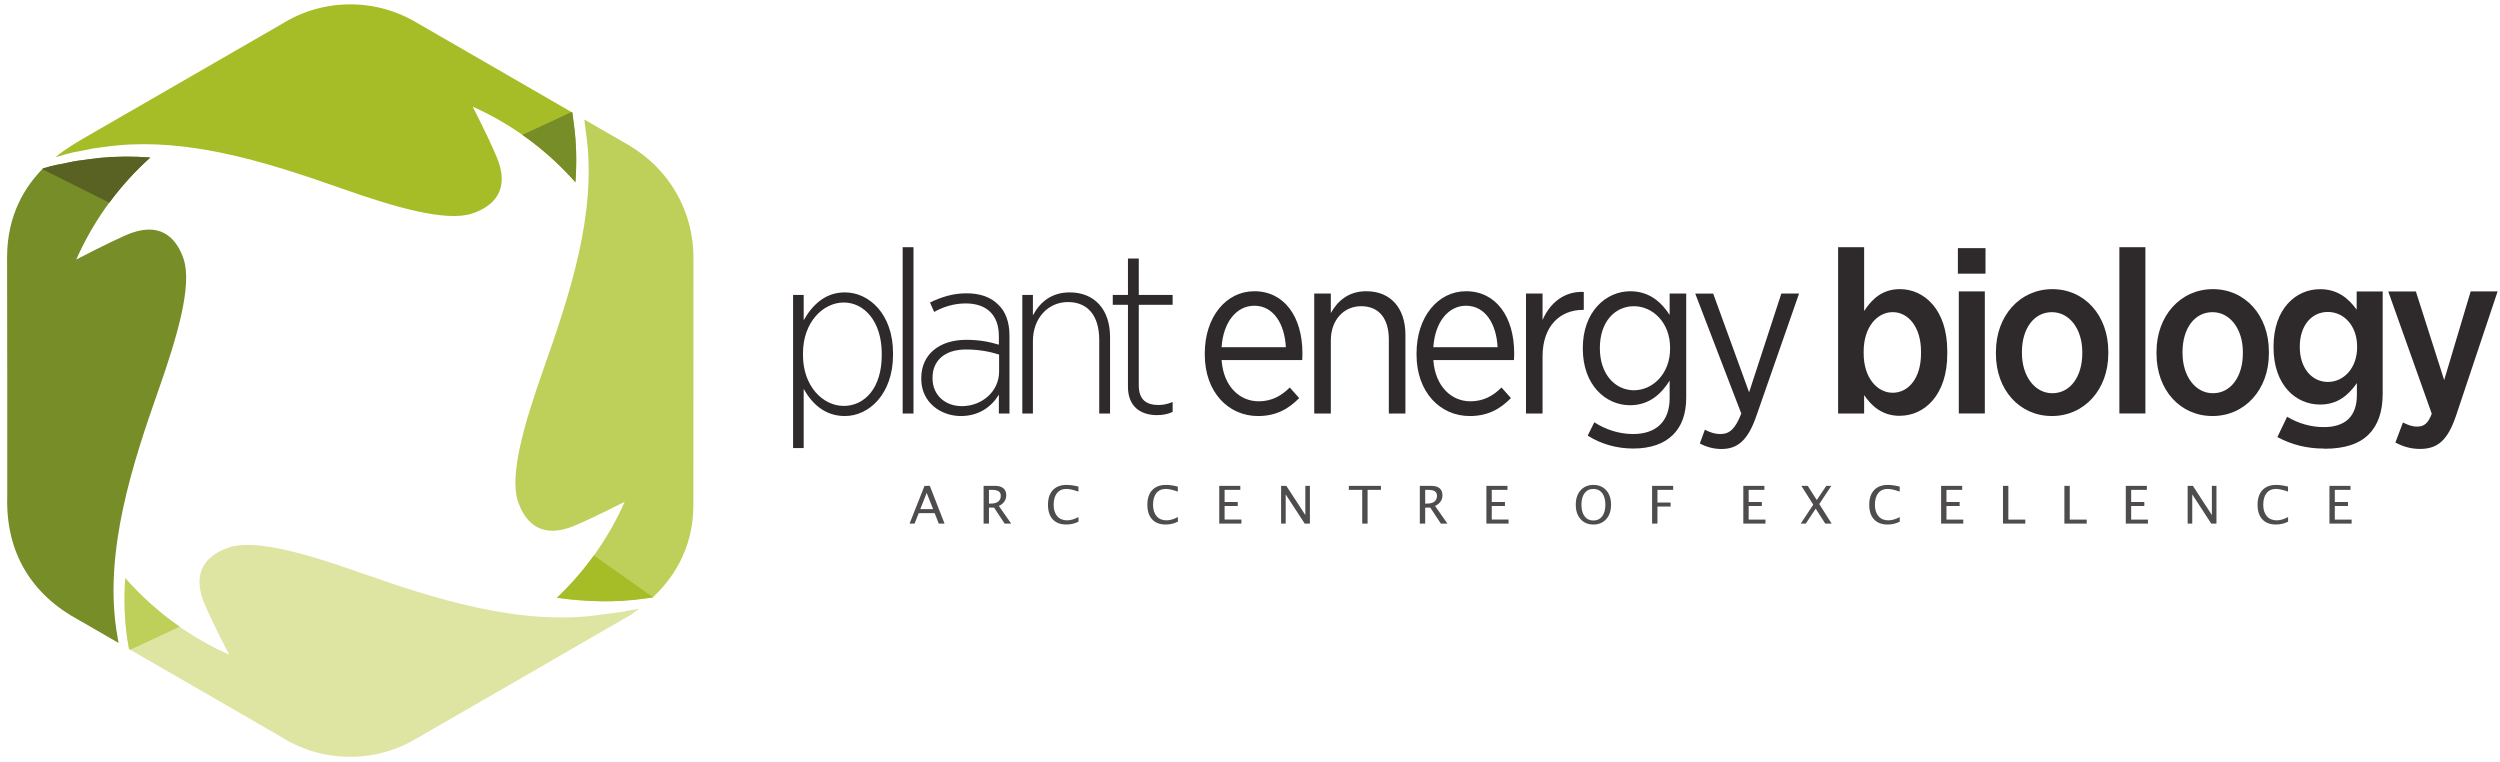 <svg xmlns:rdf="http://www.w3.org/1999/02/22-rdf-syntax-ns#" xmlns="http://www.w3.org/2000/svg" xml:space="preserve" height="107.5" width="352.5" version="1.1" xmlns:cc="http://creativecommons.org/ns#" xmlns:dc="http://purl.org/dc/elements/1.1/"><defs><clipPath id="clipPath18" clipPathUnits="userSpaceOnUse"><path d="m0 0h282v86h-282v-86z"/></clipPath></defs><g transform="matrix(1.25,0,0,-1.25,0,107.5)"><g clip-path="url(#clipPath18)"><g fill="#2e2a2b"><path d="m89.46 35.46h1.195v6.675c0.909-1.636 2.364-3.065 4.65-3.065 2.727 0 5.429 2.494 5.429 6.91v0.182c0 4.416-2.702 6.857-5.429 6.857-2.26 0-3.689-1.454-4.65-3.143v2.858h-1.195v-17.27zm5.715 4.753c-2.338 0-4.598 2.208-4.598 5.715v0.234c0 3.48 2.26 5.715 4.598 5.715 2.312 0 4.286-2.131 4.286-5.767v-0.182c0-3.689-1.922-5.715-4.286-5.715zm6.645-0.857h1.221v18.76h-1.221v-18.76zm6.566-0.286c2.104 0 3.507 1.117 4.286 2.416v-2.13h1.195v8.806c0 1.506-0.442 2.702-1.247 3.455-0.857 0.883-2.078 1.298-3.611 1.298-1.558 0-2.857-0.441-4.104-1.038l0.468-1.066c0.961 0.546 2.182 0.962 3.558 0.962 2.338 0 3.741-1.273 3.741-3.689v-0.961c-1.065 0.312-2.156 0.545-3.688 0.545-3.04 0-5.066-1.662-5.066-4.311v-0.105c0-2.649 2.208-4.182 4.468-4.182zm0.104 1.117c-1.844 0-3.299 1.221-3.299 3.117v0.104c0 1.87 1.325 3.169 3.766 3.169 1.533 0 2.754-0.259 3.741-0.571v-1.922c0-2.208-1.896-3.897-4.208-3.897zm6.826-0.831h1.196v8.182c0 2.572 1.714 4.39 3.948 4.39 2.26 0 3.532-1.558 3.532-4.26v-8.312h1.221v8.65c0 3.065-1.74 5.013-4.545 5.013-2.13 0-3.403-1.168-4.156-2.597v2.312h-1.196v-13.38zm15.19-0.182c0.649 0 1.221 0.104 1.767 0.364v1.117c-0.572-0.234-1.065-0.338-1.585-0.338-1.325 0-2.234 0.546-2.234 2.208v9.092h3.819v1.117h-3.819v4.104h-1.221v-4.104h-1.714v-1.117h1.714v-9.248c0-2.233 1.429-3.195 3.273-3.195"/><path d="m141.9 39.07c2.026 0 3.429 0.78 4.649 2.026l-1.065 1.195c-0.935-0.935-2.026-1.558-3.506-1.558-2.13 0-3.975 1.662-4.183 4.649h9.092c0.026 0.234 0.026 0.598 0.026 0.78 0 4.078-2.026 6.987-5.429 6.987-3.169 0-5.585-2.883-5.585-7.013v-0.13c0-4.286 2.702-6.936 6.001-6.936zm-4.105 7.767c0.182 2.831 1.689 4.676 3.689 4.676 2.208 0 3.429-2.104 3.559-4.676h-7.248zm10.45-7.481h1.871v8.234c0 2.312 1.454 3.871 3.428 3.871 1.975 0 3.117-1.351 3.117-3.767v-8.338h1.871v8.858c0 3.039-1.663 4.935-4.416 4.935-2.026 0-3.247-1.116-4-2.467v2.207h-1.871v-13.53zm17.54-0.286c2.027 0 3.429 0.78 4.65 2.026l-1.065 1.195c-0.935-0.935-2.026-1.558-3.507-1.558-2.13 0-3.974 1.662-4.182 4.649h9.092c0.026 0.234 0.026 0.598 0.026 0.78 0 4.078-2.026 6.987-5.429 6.987-3.169 0-5.585-2.883-5.585-7.013v-0.13c0-4.286 2.701-6.936 6-6.936zm-4.104 7.767c0.182 2.831 1.688 4.676 3.689 4.676 2.208 0 3.428-2.104 3.558-4.676h-7.247zm10.45-7.481h1.87v6.442c0 3.481 2.026 5.247 4.546 5.247h0.104v2.026c-2.208 0.104-3.845-1.272-4.65-3.169v2.987h-1.87v-13.53zm12.1-3.95c1.922 0 3.455 0.519 4.494 1.558 0.961 0.961 1.48 2.338 1.48 4.183v11.74h-1.87v-2.415c-0.909 1.428-2.286 2.675-4.442 2.675-2.753 0-5.351-2.312-5.351-6.39v-0.104c0-4.078 2.572-6.364 5.326-6.364 2.156 0 3.532 1.273 4.467 2.78v-1.975c0-2.701-1.584-4.052-4.13-4.052-1.558 0-3.091 0.494-4.364 1.325l-0.753-1.506c1.584-0.988 3.325-1.455 5.143-1.455zm0.078 6.572c-2.104 0-3.844 1.792-3.844 4.727v0.052c0 2.961 1.714 4.702 3.844 4.702 2.078 0 4.078-1.793 4.078-4.702v-0.078c0-2.883-2-4.701-4.078-4.701zm12.99-0.234-4.052 11.14h-2.026l5.195-13.53c-0.675-1.74-1.324-2.312-2.338-2.312-0.675 0-1.246 0.208-1.766 0.494l-0.571-1.559c0.779-0.415 1.584-0.623 2.441-0.623 1.819 0 2.987 0.961 3.949 3.766l4.805 13.77h-2l-3.637-11.14"/><path d="m214.3 39.1c2.779 0 5.351 2.338 5.351 6.962v0.364c0 4.649-2.598 6.961-5.351 6.961-1.974 0-3.169-1.143-4.026-2.468v7.196h-2.935v-18.76h2.935v2.078c0.831-1.221 2.026-2.338 4.026-2.338zm-0.805 2.598c-1.767 0-3.273 1.714-3.273 4.416v0.259c0 2.702 1.506 4.417 3.273 4.417 1.766 0 3.195-1.689 3.195-4.442v-0.234c0-2.753-1.403-4.416-3.195-4.416zm7.353 13.43h3.117v2.883h-3.117v-2.883zm0.104-15.77h2.935v13.77h-2.935v-13.77zm10.5-0.286c3.663 0 6.364 2.987 6.364 7.04v0.234c0 4.078-2.675 7.039-6.312 7.039-3.662 0-6.364-3.013-6.364-7.065v-0.234c0-4.078 2.676-7.014 6.312-7.014zm0.052 2.572c-2 0-3.429 1.948-3.429 4.52v0.156c0 2.571 1.325 4.468 3.377 4.468 2 0 3.429-1.923 3.429-4.494v-0.156c0-2.572-1.325-4.494-3.377-4.494zm7.561-2.286h2.935v18.76h-2.935v-18.76zm10.5-0.286c3.663 0 6.365 2.987 6.365 7.04v0.234c0 4.078-2.676 7.039-6.313 7.039-3.662 0-6.363-3.013-6.363-7.065v-0.234c0-4.078 2.675-7.014 6.311-7.014zm0.052 2.572c-1.999 0-3.428 1.948-3.428 4.52v0.156c0 2.571 1.324 4.468 3.376 4.468 2.001 0 3.429-1.923 3.429-4.494v-0.156c0-2.572-1.325-4.494-3.377-4.494zm12.63-6.26c2.182 0 3.87 0.519 4.961 1.636 1.013 1.013 1.559 2.52 1.559 4.572v11.53h-2.936v-2.052c-0.883 1.221-2.103 2.312-4.13 2.312-2.727 0-5.247-2.208-5.247-6.468v-0.104c0-4.234 2.494-6.442 5.247-6.442 2 0 3.195 1.065 4.156 2.416v-1.325c0-2.442-1.324-3.636-3.74-3.636-1.481 0-2.935 0.441-4.13 1.168l-1.1-2.29c1.584-0.858 3.325-1.299 5.221-1.299zm0.337 7.533c-1.766 0-3.169 1.506-3.169 3.948v0.026c0 2.442 1.377 3.922 3.169 3.922 1.767 0 3.299-1.506 3.299-3.922v-0.052c0-2.389-1.532-3.922-3.299-3.922zm13.12 0.208-3.195 10h-3.117l4.91-13.79c-0.416-1.117-0.883-1.455-1.663-1.455-0.545 0-1.117 0.208-1.584 0.468l-0.857-2.26c0.857-0.467 1.766-0.727 2.779-0.727 2.026 0 3.143 1.013 4.078 3.792l4.676 13.98h-3.039l-2.988-10"/></g><g fill-rule="evenodd"><path d="m65.91 72.52 5.201-3.003 0.004-0.016c4.337-2.598 7.175-7.337 7.104-12.75v-0.002l-0.006-27.59c0.037-5.295-2.571-8.671-4.591-10.55l-0.964-0.128c-3.214-0.466-6.528-0.363-9.834 0.092 3.034 2.882 5.534 6.319 7.336 10.15 0.105 0.224 0.207 0.451 0.308 0.678-2.726-1.39-5.241-2.578-6.264-2.928-3.579-1.228-5.134 1.043-5.779 2.975-0.495 1.476-0.318 3.661 0.245 6.224s1.514 5.504 2.565 8.491c1.47 4.181 3.04 8.689 4.059 13.3 0.983 4.445 1.453 8.983 0.828 13.4-0.017 0.118-0.139 1.101-0.212 1.666" fill="#becf5a"/><path d="m47.2 83.33 17.37-10.03 0.153-1.203c0.311-2.199 0.351-4.427 0.191-6.66-1.436 1.629-3.027 3.118-4.749 4.445-1.902 1.464-3.965 2.731-6.156 3.77-0.228 0.108-0.458 0.215-0.689 0.318 1.391-2.728 2.58-5.247 2.932-6.27 1.227-3.579-1.045-5.134-2.975-5.78-1.477-0.494-3.662-0.316-6.225 0.247s-5.505 1.513-8.492 2.563c-4.231 1.489-8.8 3.035-13.46 4.009-3.921 0.817-7.911 1.23-11.83 0.864-0.46-0.04-1.65-0.19-2.7-0.34-0.42-0.06-1.443-0.31-2.312-0.45-0.329-0.06-1.204-0.31-2.018-0.55 1.277 1.022 2.435 1.701 3.842 2.512l21.69 12.51c4.698 2.947 10.69 2.966 15.41 0.047" fill="#a6bd28"/><path d="m13.38 13.47-4.484 2.59c-5.278 2.83-8.252 7.55-8.079 13.88v13.13l-0.019 13.9c0 4.878 2.111 8.067 4.051 10.03 0.647 0.19 1.254 0.359 1.516 0.402 0.868 0.142 1.895 0.396 2.31 0.453 1.054 0.147 2.244 0.302 2.682 0.343 1.855 0.173 3.726 0.171 5.599 0.035-3.36-3.01-6.11-6.69-8.042-10.82-0.108-0.23-0.212-0.46-0.314-0.69 2.799 1.457 5.349 2.699 6.329 3.035 3.579 1.228 5.134-1.044 5.78-2.975 0.493-1.476 0.317-3.662-0.246-6.225-0.564-2.563-1.513-5.504-2.564-8.491-1.468-4.172-3.014-8.723-4.012-13.38-0.976-4.548-1.429-9.192-0.773-13.67 0.013-0.087 0.197-1.188 0.257-1.544" fill="#768d28"/><path d="m72.12 17.35c-0.43-0.32-0.72-0.52-0.79-0.6l-12.46-7.198-11.81-6.808c-2.2-1.341-4.8-2.114-7.57-2.114-2.931 0-5.661 0.866-7.948 2.354l-16.99 9.808c-0.079 0.466-0.188 1.125-0.198 1.192-0.328 2.237-0.378 4.515-0.226 6.803 3.053-3.477 6.807-6.322 11.04-8.316 0.223-0.105 0.449-0.207 0.675-0.307-1.419 2.731-2.641 5.265-2.997 6.304-1.227 3.579 1.044 5.134 2.975 5.78 1.476 0.494 3.661 0.317 6.225-0.246 2.563-0.563 5.504-1.513 8.491-2.564 4.153-1.46 8.713-2.999 13.38-3.996 4.589-0.981 9.275-1.439 13.77-0.789 0.049 0.007 1.415 0.189 2.28 0.303 0.136 0.019 1.106 0.199 2.149 0.391" fill="#dee5a2"/><path d="m14.69 12.71-0.138 0.079c-0.078 0.465-0.188 1.125-0.197 1.192-0.328 2.237-0.378 4.515-0.226 6.803 1.811-2.062 3.868-3.903 6.126-5.474l-5.565-2.6" fill="#becf5a"/><path d="m66.99 23.34 6.665-4.702-0.035-0.033-0.964-0.128c-3.214-0.466-6.527-0.363-9.834 0.092 1.532 1.455 2.929 3.053 4.168 4.771" fill="#a6bd28"/><path d="m58.92 70.79 5.54 2.57 0.1-0.058 0.153-1.203c0.311-2.199 0.351-4.427 0.191-6.66-1.436 1.629-3.027 3.118-4.749 4.445-0.405 0.311-0.816 0.613-1.235 0.906" fill="#768d28"/><path d="m4.77 66.92 7.559-3.781c1.367 1.852 2.918 3.559 4.627 5.095-1.873 0.136-3.744 0.138-5.599-0.035-0.44-0.04-1.631-0.2-2.685-0.35-0.415-0.05-1.441-0.31-2.31-0.45-0.262-0.04-0.869-0.21-1.516-0.4l-0.079-0.08" fill="#596222"/></g><path d="m102.6 26.94 1.686 4.256h0.598l1.66-4.256h-0.65l-0.464 1.177h-1.797l-0.47-1.177h-0.563zm1.207 1.631h1.447l-0.723 1.827-0.724-1.827zm7.143-1.631v4.256h1.289c0.408 0 0.721-0.09 0.939-0.27s0.327-0.442 0.327-0.785c0-0.27-0.074-0.511-0.22-0.722-0.147-0.21-0.353-0.372-0.618-0.485l1.397-1.994h-0.741l-1.191 1.801h-0.576v-1.801h-0.606zm0.606 2.255h0.196c0.371 0 0.652 0.075 0.845 0.226 0.194 0.151 0.29 0.372 0.29 0.662 0 0.44-0.317 0.659-0.952 0.659h-0.379v-1.547zm10.1-2.037c-0.419-0.216-0.877-0.324-1.373-0.324-0.661 0-1.171 0.193-1.531 0.581-0.36 0.387-0.54 0.937-0.54 1.65 0 0.711 0.184 1.262 0.551 1.652 0.365 0.39 0.884 0.585 1.551 0.585 0.379 0 0.825-0.063 1.336-0.188v-0.565c-0.582 0.199-1.03 0.3-1.346 0.3-0.461 0-0.818-0.156-1.072-0.469-0.252-0.312-0.378-0.753-0.378-1.322 0-0.544 0.135-0.972 0.405-1.284 0.27-0.313 0.639-0.469 1.108-0.469 0.4 0 0.83 0.124 1.289 0.371v-0.518zm11.21 0c-0.419-0.216-0.878-0.324-1.373-0.324-0.661 0-1.171 0.193-1.531 0.581-0.36 0.387-0.54 0.937-0.54 1.65 0 0.711 0.184 1.262 0.55 1.652s0.885 0.585 1.552 0.585c0.379 0 0.824-0.063 1.336-0.188v-0.565c-0.582 0.199-1.03 0.3-1.346 0.3-0.461 0-0.818-0.156-1.072-0.469-0.252-0.312-0.378-0.753-0.378-1.322 0-0.544 0.135-0.972 0.405-1.284 0.27-0.313 0.638-0.469 1.107-0.469 0.401 0 0.83 0.124 1.29 0.371v-0.518zm4.664-0.218v4.256h2.378v-0.454h-1.772v-1.365h1.484v-0.453h-1.484v-1.531h1.895v-0.453h-2.501zm6.978 0v4.256h0.592l2.14-3.291v3.291h0.517v-4.256h-0.588l-2.143 3.291v-3.291h-0.518zm9.15 0v3.802h-1.507v0.454h3.62v-0.454h-1.507v-3.802h-0.606zm6.498 0v4.256h1.289c0.408 0 0.721-0.09 0.939-0.27 0.217-0.18 0.327-0.442 0.327-0.785 0-0.27-0.074-0.511-0.22-0.722-0.148-0.21-0.354-0.372-0.618-0.485l1.397-1.994h-0.741l-1.191 1.801h-0.576v-1.801h-0.606zm0.606 2.255h0.195c0.371 0 0.653 0.075 0.846 0.226s0.289 0.372 0.289 0.662c0 0.44-0.317 0.659-0.951 0.659h-0.379v-1.547zm6.904-2.255v4.256h2.378v-0.454h-1.772v-1.365h1.485v-0.453h-1.485v-1.531h1.896v-0.453h-2.502zm12.07-0.106c-0.603 0-1.086 0.203-1.448 0.608-0.361 0.405-0.541 0.947-0.541 1.626s0.18 1.221 0.541 1.626c0.362 0.405 0.845 0.608 1.448 0.608 0.604 0 1.086-0.203 1.448-0.608 0.361-0.405 0.542-0.947 0.542-1.626s-0.181-1.221-0.542-1.626c-0.362-0.405-0.844-0.608-1.448-0.608zm0 0.453c0.424 0 0.755 0.158 0.992 0.473 0.238 0.315 0.356 0.753 0.356 1.314 0 0.557-0.118 0.992-0.356 1.305-0.237 0.313-0.568 0.47-0.992 0.47-0.423 0-0.754-0.157-0.992-0.47-0.237-0.313-0.356-0.748-0.356-1.305 0-0.561 0.119-0.999 0.356-1.314 0.238-0.315 0.569-0.473 0.992-0.473zm6.619-0.347v4.256h2.378v-0.454h-1.772v-1.424h1.487v-0.453h-1.487v-1.925h-0.606zm10.29 0v4.256h2.378v-0.454h-1.772v-1.365h1.485v-0.453h-1.485v-1.531h1.896v-0.453h-2.502zm6.478 0 1.411 2.135-1.34 2.121h0.718l1.021-1.599 1.072 1.599h0.568l-1.358-2.051 1.393-2.205h-0.718l-1.078 1.686-1.117-1.686h-0.572zm11.17 0.218c-0.419-0.216-0.877-0.324-1.372-0.324-0.662 0-1.172 0.193-1.532 0.581-0.36 0.387-0.539 0.937-0.539 1.65 0 0.711 0.183 1.262 0.55 1.652 0.366 0.39 0.884 0.585 1.552 0.585 0.379 0 0.824-0.063 1.335-0.188v-0.565c-0.582 0.199-1.03 0.3-1.346 0.3-0.461 0-0.818-0.156-1.071-0.469-0.252-0.312-0.379-0.753-0.379-1.322 0-0.544 0.136-0.972 0.405-1.284 0.27-0.313 0.639-0.469 1.108-0.469 0.4 0 0.83 0.124 1.289 0.371v-0.518zm4.664-0.218v4.256h2.378v-0.454h-1.772v-1.365h1.485v-0.453h-1.485v-1.531h1.896v-0.453h-2.502zm6.979 0v4.256h0.606v-3.803h1.913v-0.453h-2.519zm6.926 0v4.256h0.607v-3.803h1.913v-0.453h-2.52zm6.927 0v4.256h2.378v-0.454h-1.772v-1.365h1.485v-0.453h-1.485v-1.531h1.896v-0.453h-2.502zm6.978 0v4.256h0.592l2.14-3.291v3.291h0.517v-4.256h-0.588l-2.142 3.291v-3.291h-0.519zm11.33 0.218c-0.419-0.216-0.877-0.324-1.373-0.324-0.661 0-1.171 0.193-1.531 0.581-0.36 0.387-0.54 0.937-0.54 1.65 0 0.711 0.184 1.262 0.551 1.652 0.366 0.39 0.884 0.585 1.552 0.585 0.378 0 0.824-0.063 1.335-0.188v-0.565c-0.582 0.199-1.03 0.3-1.346 0.3-0.461 0-0.818-0.156-1.071-0.469-0.252-0.312-0.379-0.753-0.379-1.322 0-0.544 0.136-0.972 0.405-1.284 0.27-0.313 0.639-0.469 1.108-0.469 0.4 0 0.83 0.124 1.289 0.371v-0.518zm4.664-0.218v4.256h2.378v-0.454h-1.772v-1.365h1.485v-0.453h-1.485v-1.531h1.896v-0.453h-2.502" fill="#4f4c4d"/></g></g></svg>

